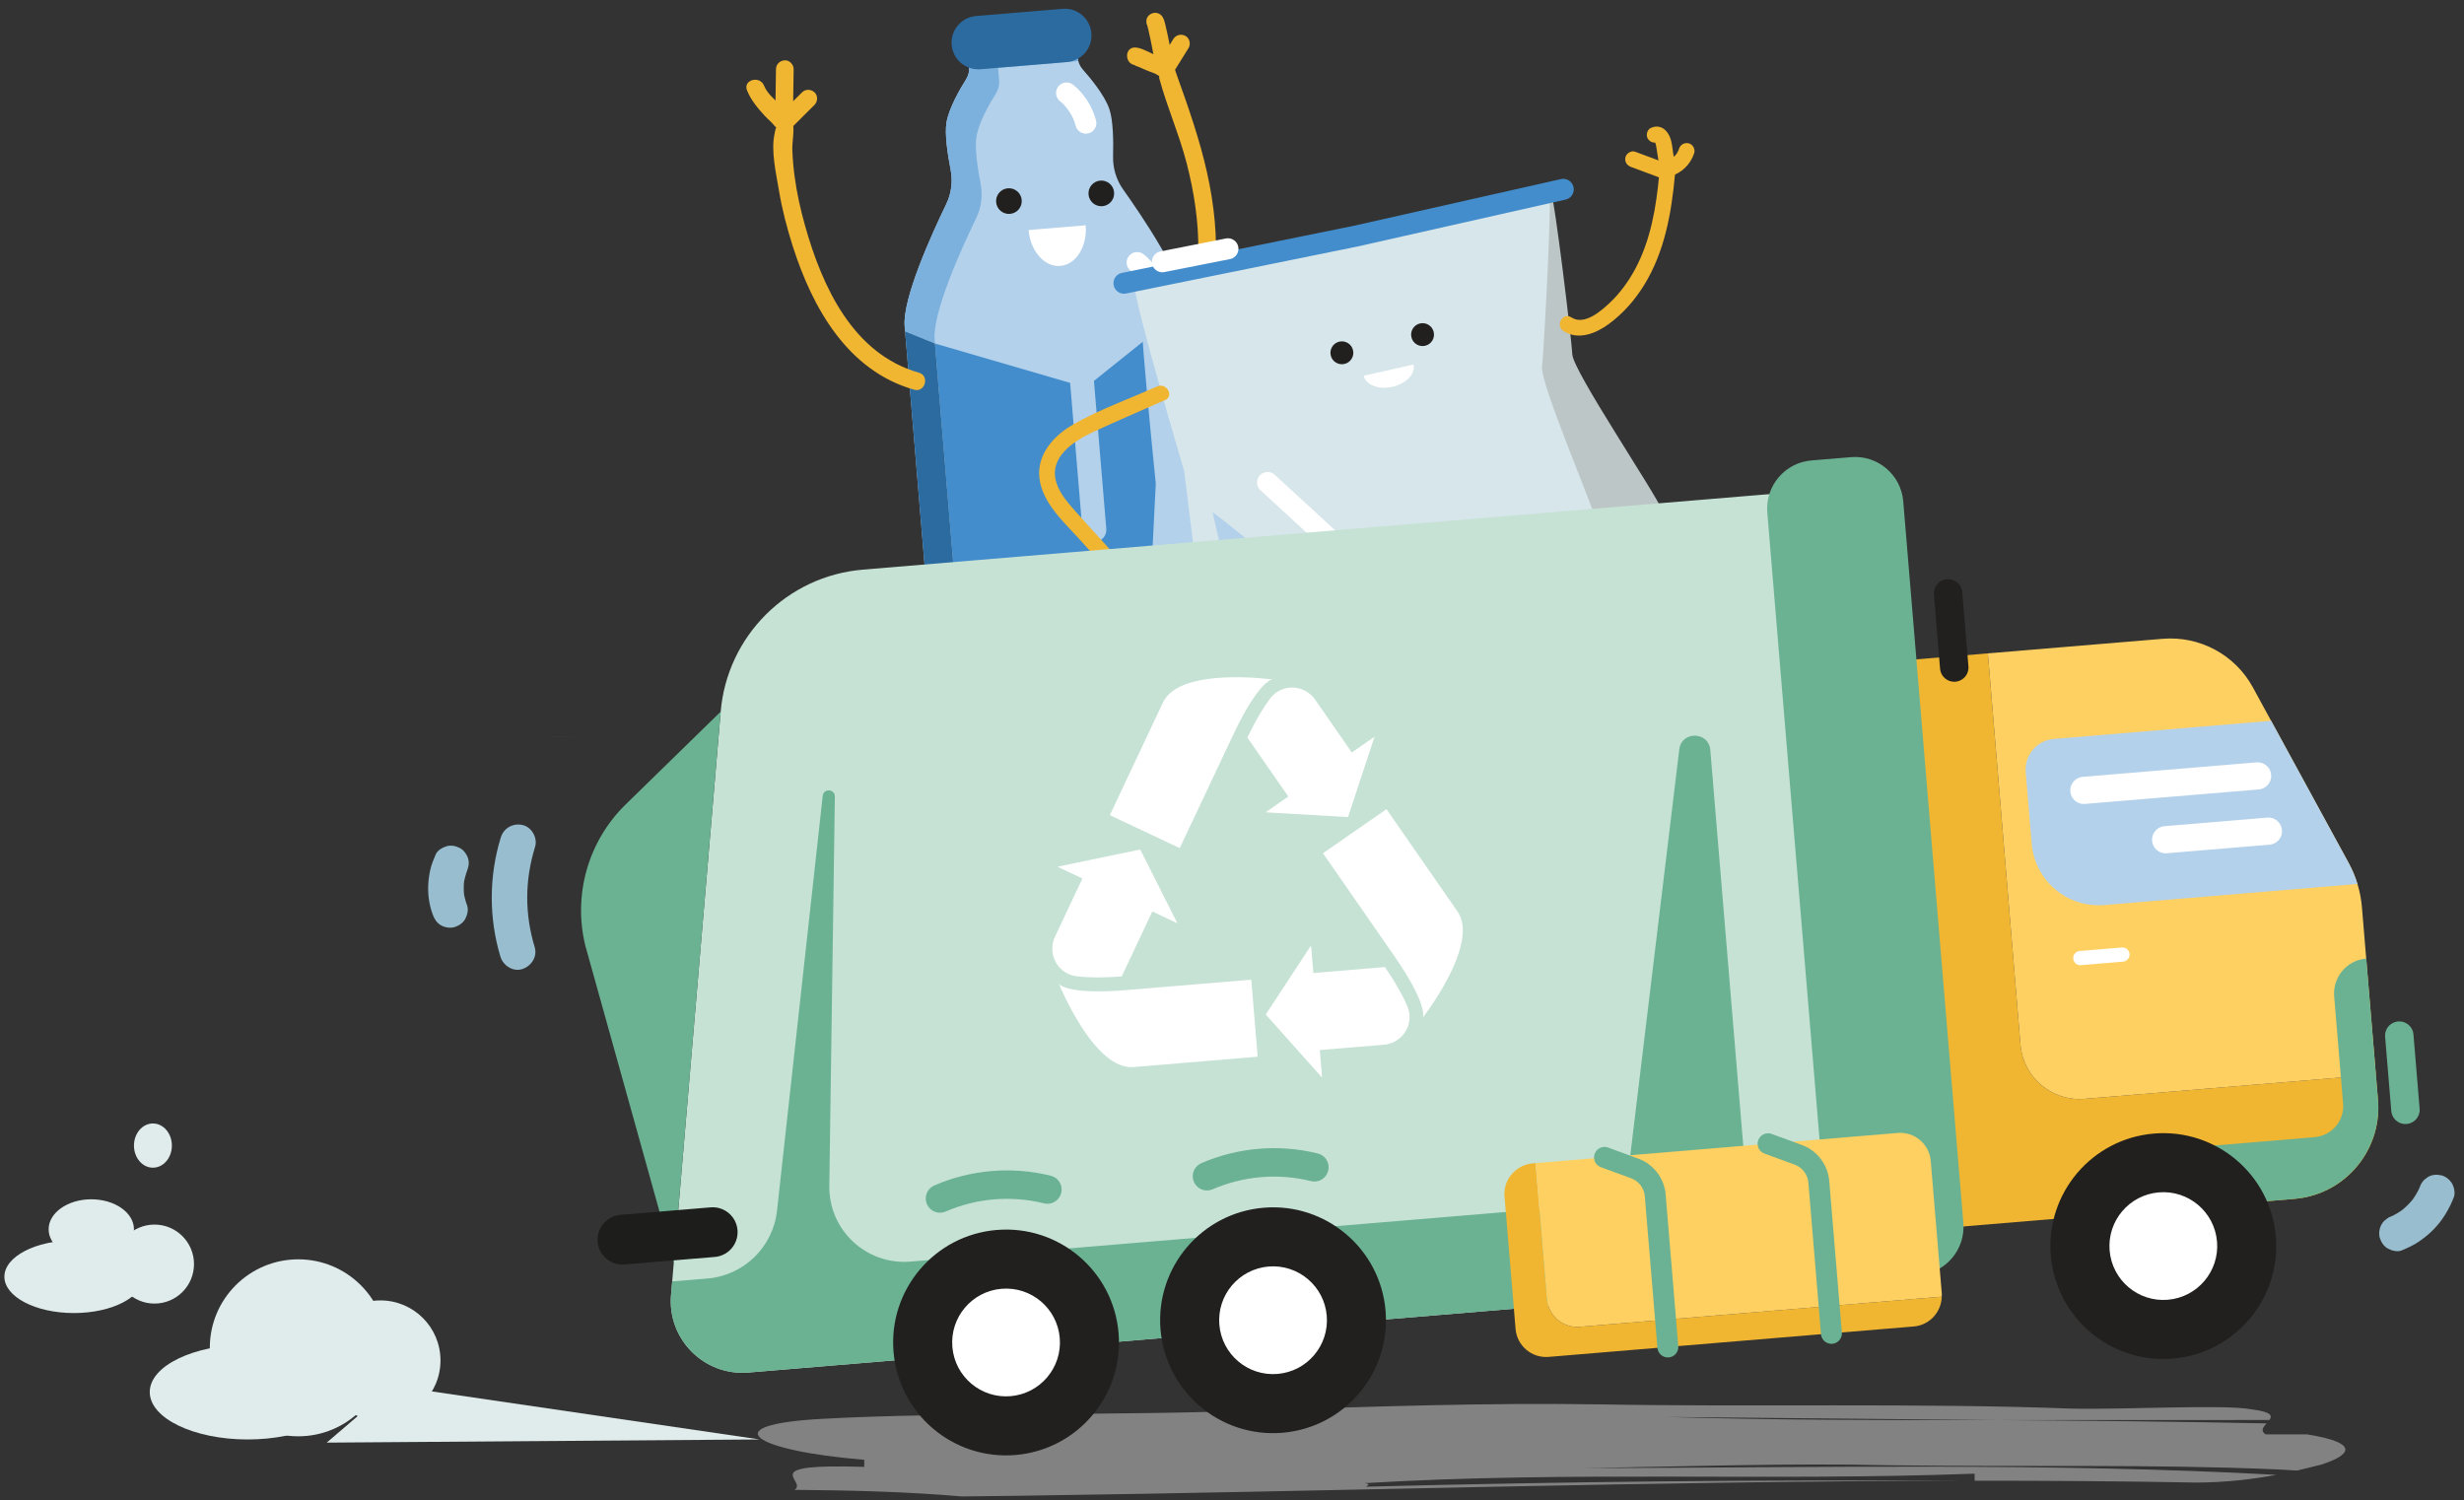 <?xml version="1.0" encoding="UTF-8"?> <svg xmlns="http://www.w3.org/2000/svg" width="519" height="316" viewBox="0 0 519 316"><rect x="0" y="0" width="519" height="316" fill="#333333" stroke="none"/><path id="--79" fill="#f2bd48" stroke="none" opacity="0.2" d="M 113.21 155.069 C 116.626 155.152 120.125 155.277 123.667 155.444 C 120 155.319 116.501 155.194 113.21 155.069"></path><path id="--78" fill="#c6c6c6" stroke="none" opacity="0.54" style="mix-blend-mode:multiply" d="M 483.862 309.759 C 482.424 309.679 480.983 309.596 479.583 309.517 C 453.32 308.392 427.031 309.021 397.81 308.65 C 377.35 308.159 353.982 308.921 333.531 309.259 C 382.008 309.146 432.981 308.075 479.479 310.671 C 474.784 311.533 469.168 312.271 462.631 312.295 C 446.895 311.996 431.352 311.9 415.933 311.908 C 415.929 311.533 415.92 310.792 415.916 310.421 C 372.126 312.042 331.168 309.792 287.362 312.421 C 288.924 312.595 288.007 312.917 287.687 313.166 L 287.378 313.17 L 287.687 313.166 C 287.399 313.383 287.582 313.545 290.307 313.495 C 287.582 313.545 287.399 313.383 287.687 313.166 C 330.806 312.058 371.13 311.679 414.17 311.912 C 347.333 311.979 282.904 314.145 214.288 315.079 C 211.363 315.112 205.51 315.183 202.581 315.216 C 190.849 314.204 179.142 313.929 167.352 313.829 C 170.289 311.929 158.628 308.242 182.042 308.992 C 182.042 308.617 182.038 307.867 182.038 307.492 C 158.574 305.601 150.179 300.089 173.289 298.868 C 199.427 297.41 234.518 298.314 266.635 297.027 C 290.007 296.256 313.383 295.464 336.772 295.823 C 368.947 296.41 404.034 295.494 436.226 296.714 C 447.933 296.969 468.422 295.769 474.284 296.877 C 478.491 297.423 478.658 298.222 478.012 299.114 C 458.769 299.118 439.646 299.126 420.649 299.135 C 397.652 298.914 374.65 298.697 350.895 298.472 C 373.634 299.139 396.968 299.176 420.649 299.135 C 439.559 299.264 458.49 299.443 477.412 299.831 C 476.721 300.593 476.054 301.389 477.208 302.135 C 477.208 302.135 483.053 302.143 485.978 302.147 C 497.672 304.047 494.714 306.663 488.886 308.529 C 487.349 308.904 485.62 309.329 483.862 309.759"></path><path id="--77" fill="#b3d1eb" stroke="none" d="M 236.568 39.904 C 235.114 37.858 234.381 35.392 234.452 32.884 C 234.535 29.709 234.477 25.344 233.668 22.973 C 232.669 20.036 229.644 16.407 228.086 14.657 C 227.461 13.962 227.086 13.083 227.011 12.149 L 226.786 9.45 L 216.337 10.316 L 214.358 10.483 L 203.914 11.354 L 204.139 14.053 C 204.214 14.986 203.993 15.916 203.493 16.707 C 202.243 18.69 199.86 22.773 199.36 25.831 C 198.956 28.306 199.619 32.617 200.231 35.738 C 200.714 38.2 200.398 40.75 199.302 43.008 C 196.194 49.428 190.07 62.922 190.553 68.713 C 190.82 71.938 197.031 146.49 197.031 146.49 C 197.031 146.49 197.806 149.819 203.893 149.311 C 207.318 149.028 215.579 148.34 222.157 147.79 C 227.273 147.365 231.369 147.024 231.369 147.024 C 237.947 146.474 246.209 145.786 249.633 145.503 C 255.72 144.995 255.932 141.583 255.932 141.583 C 255.932 141.583 249.721 67.03 249.454 63.805 C 248.971 58.014 240.697 45.72 236.568 39.904"></path><path id="--76" fill="#21201f" stroke="none" d="M 215.206 42.134 C 215.331 43.621 214.223 44.929 212.735 45.054 C 211.248 45.175 209.94 44.071 209.819 42.584 C 209.694 41.096 210.798 39.788 212.285 39.663 C 213.777 39.542 215.081 40.646 215.206 42.134"></path><path id="--75" fill="#21201f" stroke="none" d="M 234.668 40.512 C 234.793 42 233.685 43.308 232.198 43.433 C 230.711 43.553 229.402 42.449 229.281 40.962 C 229.157 39.475 230.261 38.167 231.748 38.042 C 233.239 37.917 234.543 39.025 234.668 40.512"></path><path id="--74" fill="#ffffff" stroke="none" d="M 223.338 56.016 C 226.658 55.741 229.049 51.904 228.679 47.451 L 216.655 48.455 C 217.026 52.908 220.017 56.291 223.338 56.016"></path><path id="--73" fill="#438dcc" stroke="none" d="M 249.544 64.905 L 230.426 80.228 L 230.421 80.228 L 233.021 111.403 C 233.133 112.79 232.104 114.007 230.721 114.123 C 229.334 114.236 228.117 113.207 228.001 111.824 L 225.405 80.644 L 225.389 80.649 L 196.926 72.362 C 197.451 78.661 200.879 119.785 202.5 139.241 L 255.368 134.837 Z"></path><path id="--72" fill="#f0b531" stroke="none" d="M 197.031 146.489 C 197.031 146.489 197.773 149.601 203.339 149.338 C 203.293 148.776 202.972 144.935 202.497 139.244 L 196.469 139.744 C 196.819 143.931 197.031 146.489 197.031 146.489"></path><path id="--71" fill="#7cb1dd" stroke="none" d="M 196.866 71.641 C 196.383 65.85 202.507 52.36 205.62 45.936 C 206.711 43.678 207.028 41.128 206.544 38.666 C 205.936 35.546 205.274 31.234 205.678 28.759 C 206.178 25.701 208.557 21.619 209.806 19.635 C 210.306 18.844 210.531 17.915 210.452 16.981 L 210.227 14.282 L 220.672 13.411 L 222.651 13.249 L 227.133 12.874 C 227.075 12.636 227.029 12.395 227.008 12.149 L 226.783 9.449 L 216.339 10.316 L 214.36 10.482 L 203.911 11.353 L 204.136 14.053 C 204.216 14.986 203.991 15.915 203.491 16.707 C 202.245 18.69 199.862 22.772 199.362 25.831 C 198.958 28.305 199.62 32.617 200.229 35.738 C 200.712 38.2 200.399 40.749 199.304 43.007 C 196.192 49.427 190.072 62.922 190.551 68.713 C 190.567 68.883 190.596 69.262 190.642 69.812 L 196.925 72.362 C 196.9 72.02 196.879 71.77 196.866 71.641"></path><path id="--70" fill="#2b6ba0" stroke="none" d="M 190.643 69.812 L 196.468 139.745 L 202.5 139.241 C 200.876 119.785 197.451 78.661 196.926 72.362 Z"></path><path id="--69" fill="#2b6ba0" stroke="none" d="M 224.742 13.073 L 206.528 14.589 C 203.429 14.847 200.708 12.548 200.45 9.448 C 200.191 6.353 202.495 3.632 205.591 3.374 L 223.809 1.857 C 226.905 1.599 229.625 3.899 229.884 6.998 C 230.142 10.094 227.838 12.814 224.742 13.073"></path><path id="--68" fill="#f0b531" stroke="none" d="M 157.346 19.033 C 158.171 21.104 159.629 22.808 161.12 24.437 C 161.762 25.132 162.595 25.778 163.157 26.532 C 163.278 26.698 163.662 26.882 163.712 27.07 C 163.462 26.149 163.187 28.028 163.157 28.157 C 162.345 31.723 163.478 36.547 164.07 40.114 C 164.736 44.105 165.757 48.03 166.986 51.883 C 171.14 64.885 178.551 78.13 192.562 82.092 C 194.87 82.746 195.857 79.154 193.549 78.5 C 179.66 74.572 173.177 60.357 169.582 47.575 C 168.611 44.134 167.832 40.635 167.361 37.093 C 167.119 35.273 166.961 33.444 166.894 31.606 C 166.832 29.861 167.361 27.524 167.003 25.857 C 166.336 22.783 162.141 21.066 160.937 18.042 C 160.058 15.842 156.458 16.804 157.346 19.033"></path><path id="--67" fill="#f0b531" stroke="none" d="M 163.445 14.569 C 163.395 17.861 163.349 21.148 163.299 24.439 C 163.29 24.91 163.286 25.385 163.278 25.86 C 163.253 27.48 165.328 28.301 166.457 27.176 C 168.161 25.476 169.865 23.781 171.568 22.085 C 172.26 21.394 172.31 20.131 171.568 19.452 C 170.823 18.769 169.673 18.715 168.935 19.452 C 167.232 21.148 165.528 22.844 163.824 24.543 L 167.002 25.86 C 167.048 22.568 167.098 19.277 167.148 15.99 C 167.152 15.515 167.161 15.044 167.169 14.569 C 167.182 13.594 166.302 12.661 165.307 12.707 C 164.286 12.753 163.461 13.524 163.445 14.569"></path><path id="--66" fill="#f0b531" stroke="none" d="M 239.19 13.731 C 238.553 13.685 239.653 14.002 239.869 14.102 C 240.528 14.415 241.215 14.677 241.886 14.969 C 242.511 15.24 243.315 15.443 243.869 15.835 C 244.723 16.448 243.923 15.523 244.21 16.598 C 245.831 22.588 248.381 28.321 249.943 34.354 C 253.138 46.702 253.684 59.205 248.839 71.191 C 247.939 73.415 251.539 74.378 252.43 72.182 C 257.809 58.875 256.742 44.769 252.943 31.183 C 251.98 27.733 250.864 24.326 249.693 20.943 C 249.077 19.16 248.439 17.381 247.802 15.606 C 247.443 14.606 247.248 13.56 246.373 12.898 C 245.406 12.161 243.84 11.781 242.727 11.306 C 241.632 10.836 240.407 10.094 239.19 10.007 C 236.799 9.84 236.807 13.564 239.19 13.731"></path><path id="--65" fill="#f0b531" stroke="none" d="M 242.81 6.352 C 242.435 6.248 241.889 5.819 241.744 5.552 C 241.823 5.694 241.577 5.052 241.598 5.202 C 241.606 5.285 241.656 5.377 241.677 5.46 C 241.756 5.719 241.819 5.985 241.881 6.248 C 242.073 7.039 242.239 7.839 242.402 8.635 C 242.756 10.36 243.089 12.084 243.414 13.813 C 243.489 14.209 243.564 14.605 243.639 15.001 C 243.768 15.713 244.518 16.242 245.185 16.334 C 245.931 16.434 246.643 16.084 247.039 15.442 C 248.147 13.663 249.251 11.885 250.355 10.105 C 250.867 9.276 250.559 8.018 249.684 7.556 C 248.772 7.076 247.685 7.339 247.139 8.226 C 246.035 10.005 244.931 11.784 243.827 13.563 C 244.96 13.713 246.093 13.859 247.23 14.009 C 246.681 11.043 246.156 8.06 245.443 5.127 C 245.206 4.148 244.914 3.069 243.802 2.76 C 242.864 2.502 241.731 3.081 241.51 4.06 C 241.285 5.048 241.806 6.073 242.81 6.352"></path><path id="--64" fill="none" stroke="#ffffff" stroke-width="4.429" stroke-linecap="round" stroke-linejoin="round" d="M 239.521 55.307 C 239.521 55.307 242.487 57.473 243.578 61.656"></path><path id="--63" fill="none" stroke="#ffffff" stroke-width="4.429" stroke-linecap="round" stroke-linejoin="round" d="M 224.658 19.587 C 224.658 19.587 227.625 21.753 228.716 25.936"></path><path id="--62" fill="#b3d1eb" stroke="none" d="M 326.374 40.912 C 326.84 42.249 325.232 73.416 324.811 77.22 C 324.391 81.023 336.231 108.032 337.247 112.749 C 338.264 117.465 323.337 138.503 272.881 143.332 C 267.14 143.882 241.318 144.265 241.318 144.265 L 243.447 101.837 C 243.447 101.837 239.451 63.188 240.243 60.33 C 241.03 57.472 285.987 50.015 285.987 50.015 Z"></path><path id="--61" fill="#e0ebeb" stroke="none" opacity="0.8" d="M 326.693 40.467 C 327.414 41.716 330.984 71.071 331.184 74.658 C 331.384 78.245 348.457 103.454 350.327 107.875 C 352.202 112.295 339.995 132.351 287.531 137.771 C 281.561 138.387 254.356 139.196 254.356 139.196 L 249.428 99.234 C 249.428 99.234 238.671 62.935 239.021 60.23 C 239.371 57.527 285.586 49.732 285.586 49.732 Z"></path><path id="--60" fill="none" stroke="#438dcc" stroke-width="4.429" stroke-linecap="round" stroke-linejoin="round" d="M 329.271 39.885 L 285.585 49.734 L 236.749 59.654"></path><path id="--59" fill="#21201f" stroke="none" d="M 297.286 71.014 C 297.578 72.314 298.869 73.131 300.169 72.835 C 301.469 72.543 302.286 71.252 301.99 69.952 C 301.698 68.656 300.407 67.84 299.107 68.131 C 297.811 68.423 296.995 69.715 297.286 71.014"></path><path id="--58" fill="#21201f" stroke="none" d="M 280.293 74.845 C 280.584 76.145 281.876 76.962 283.175 76.666 C 284.475 76.374 285.292 75.083 284.996 73.783 C 284.704 72.487 283.413 71.671 282.113 71.963 C 280.817 72.254 280.001 73.546 280.293 74.845"></path><path id="--57" fill="#ffffff" stroke="none" d="M 293.29 81.483 C 290.391 82.137 287.687 81.091 287.25 79.146 L 297.744 76.78 C 298.186 78.725 296.19 80.829 293.29 81.483"></path><path id="--56" fill="#b3d1eb" stroke="none" d="M 255.417 107.882 C 256.83 108.773 279.693 127.43 279.693 127.43 L 260.179 129.004 Z"></path><path id="--55" fill="none" stroke="#ffffff" stroke-width="4.429" stroke-linecap="round" stroke-linejoin="round" d="M 267.001 101.639 L 285.328 118.491"></path><path id="--54" fill="#f0b531" stroke="none" d="M 329.314 69.725 C 332.439 71.779 336.226 70.217 338.938 68.2 C 341.892 66.005 344.337 63.226 346.274 60.101 C 350.616 53.098 352.078 44.849 352.807 36.771 C 352.999 34.642 349.674 34.655 349.482 36.771 C 348.866 43.604 347.695 50.59 344.404 56.702 C 342.979 59.347 341.2 61.785 339.005 63.847 C 337.134 65.601 333.659 68.609 330.989 66.859 C 329.198 65.68 327.535 68.555 329.314 69.725"></path><path id="--53" fill="#f0b531" stroke="none" d="M 353.656 31.348 C 353.619 31.465 353.577 31.577 353.539 31.694 C 353.489 31.844 353.706 31.336 353.544 31.677 C 353.448 31.881 353.339 32.077 353.219 32.269 C 353.16 32.356 353.102 32.44 353.044 32.527 C 352.835 32.827 353.289 32.248 353.048 32.519 C 352.894 32.69 352.748 32.856 352.581 33.01 C 352.506 33.081 352.431 33.152 352.348 33.219 C 352.031 33.485 352.59 33.069 352.315 33.248 C 352.14 33.36 351.973 33.477 351.79 33.581 C 351.698 33.631 351.606 33.677 351.51 33.723 C 351.173 33.889 351.456 33.681 351.527 33.723 C 351.46 33.685 350.919 33.919 350.836 33.939 C 351.515 34.327 352.198 34.71 352.877 35.098 C 352.731 34.169 352.581 33.24 352.431 32.311 C 352.294 31.431 352.21 30.523 351.998 29.665 C 351.806 28.869 351.402 28.036 350.815 27.457 C 349.936 26.59 348.79 26.44 347.694 26.965 C 346.907 27.34 346.64 28.528 347.099 29.236 C 347.619 30.044 348.532 30.236 349.369 29.832 C 349.332 29.853 349.002 29.952 349.211 29.911 C 349.186 29.915 348.773 29.948 348.994 29.957 C 348.977 29.957 348.552 29.89 348.769 29.944 C 348.74 29.936 348.39 29.769 348.582 29.882 C 348.536 29.857 348.294 29.615 348.436 29.777 C 348.469 29.815 348.648 30.036 348.482 29.807 C 348.315 29.573 348.548 29.915 348.59 29.986 C 348.628 30.057 348.807 30.436 348.698 30.186 C 348.59 29.94 348.736 30.327 348.761 30.406 C 348.848 30.723 348.89 31.052 348.94 31.377 C 349.186 32.915 349.432 34.448 349.673 35.981 C 349.732 36.352 350.115 36.806 350.436 36.972 C 350.84 37.185 351.269 37.251 351.719 37.143 C 354.156 36.539 356.114 34.614 356.86 32.231 C 357.118 31.402 356.552 30.382 355.698 30.19 C 354.798 29.982 353.931 30.461 353.656 31.348"></path><path id="--52" fill="#f0b531" stroke="none" d="M 351.069 34.434 C 348.852 33.609 346.636 32.784 344.42 31.96 C 343.603 31.656 342.562 32.297 342.374 33.118 C 342.162 34.06 342.662 34.834 343.536 35.159 L 350.186 37.638 C 351.002 37.942 352.04 37.301 352.227 36.476 C 352.444 35.534 351.944 34.759 351.069 34.434"></path><path id="--51" fill="#f0b531" stroke="none" d="M 243.743 81.398 C 237.885 83.993 231.632 86.235 226.062 89.405 C 221.995 91.713 218.346 95.729 218.937 100.725 C 219.558 105.937 224.012 109.882 227.332 113.552 L 240.643 128.275 C 242.08 129.863 244.422 127.509 242.993 125.926 C 239.326 121.872 235.66 117.818 231.994 113.765 C 230.107 111.677 228.199 109.603 226.332 107.495 C 224.803 105.77 223.22 103.904 222.516 101.666 C 220.841 96.354 226.078 92.947 230.178 91.034 C 235.215 88.685 240.339 86.518 245.417 84.264 C 247.371 83.402 245.68 80.54 243.743 81.398"></path><path id="--50" fill="#f0b531" stroke="none" d="M 242.249 126.338 C 244.387 126.338 244.391 123.018 242.249 123.018 C 240.112 123.018 240.108 126.338 242.249 126.338"></path><path id="--49" fill="#f0b531" stroke="none" d="M 241.865 126.425 C 244.003 126.425 244.007 123.105 241.865 123.105 C 239.728 123.105 239.724 126.425 241.865 126.425"></path><path id="--48" fill="#f0b531" stroke="none" d="M 241.985 126.665 C 243.493 126.228 245.005 125.79 246.513 125.349 C 247.347 125.107 247.951 124.17 247.672 123.307 C 247.401 122.461 246.526 121.886 245.63 122.149 C 244.122 122.587 242.61 123.024 241.102 123.461 C 240.268 123.703 239.664 124.645 239.944 125.507 C 240.214 126.353 241.089 126.923 241.985 126.665"></path><path id="--47" fill="#f0b531" stroke="none" d="M 239.74 127.405 C 240.856 128.609 241.973 129.817 243.089 131.021 C 243.681 131.663 244.847 131.667 245.439 131.021 C 246.068 130.338 246.072 129.355 245.439 128.676 C 244.323 127.468 243.206 126.263 242.089 125.055 C 241.498 124.418 240.331 124.414 239.74 125.055 C 239.111 125.739 239.107 126.722 239.74 127.405"></path><path id="--46" fill="#f0b531" stroke="none" d="M 238.772 125.967 C 238.152 127.8 238.381 129.837 239.251 131.545 C 239.647 132.32 240.801 132.607 241.526 132.141 C 242.318 131.628 242.547 130.695 242.122 129.866 C 242.055 129.737 241.993 129.608 241.934 129.474 L 242.105 129.87 C 241.918 129.42 241.793 128.954 241.726 128.47 C 241.747 128.62 241.768 128.766 241.789 128.912 C 241.726 128.433 241.726 127.95 241.784 127.466 C 241.768 127.612 241.747 127.762 241.726 127.908 C 241.776 127.546 241.859 127.195 241.976 126.85 C 242.109 126.454 242.014 125.921 241.81 125.571 C 241.605 125.225 241.21 124.896 240.814 124.808 C 239.893 124.596 239.072 125.083 238.772 125.967"></path><path id="--45" fill="none" stroke="#ffffff" stroke-width="4.429" stroke-linecap="round" stroke-linejoin="round" d="M 258.642 52.405 L 244.839 55.138"></path><path id="--44" fill="#f0b531" stroke="none" d="M 425.58 220.068 L 418.71 137.628 L 418.489 137.649 L 397.634 139.386 L 407.587 258.842 L 483.306 252.534 C 492.647 251.755 499.858 244.431 500.837 235.449 C 500.966 234.245 500.996 233.008 500.891 231.754 L 500.442 226.354 L 439.053 231.47 C 432.184 232.041 426.151 226.938 425.58 220.068"></path><path id="--43" fill="#fed061" stroke="none" d="M 494.707 181.787 L 474.531 144.792 C 470.785 137.921 463.34 133.914 455.546 134.56 L 418.713 137.63 L 425.578 220.069 C 426.153 226.935 432.186 232.043 439.052 231.468 L 500.44 226.356 L 497.503 191.119 C 497.232 187.848 496.278 184.67 494.707 181.787"></path><path id="--42" fill="#c6e2d5" stroke="none" d="M 385.76 270.111 L 157.639 289.117 C 148.324 289.892 140.55 282.105 141.341 272.794 L 151.799 149.909 C 153.157 133.958 165.822 121.313 181.774 119.989 L 371.933 104.145 C 380.24 103.453 387.539 109.627 388.231 117.935 L 399.55 253.813 C 400.242 262.12 394.068 269.419 385.76 270.111"></path><path id="--41" fill="#6bb293" stroke="none" d="M 151.798 149.908 L 131.788 169.452 C 123.889 177.163 120.66 188.474 123.289 199.194 L 141.92 265.993 Z"></path><path id="--40" fill="#6bb293" stroke="none" d="M 174.681 249.799 L 175.848 167.792 C 175.869 166.163 173.469 166.013 173.29 167.634 L 163.662 255.04 C 162.816 262.693 156.675 268.671 149.005 269.313 L 141.586 269.929 L 141.344 272.792 C 140.552 282.103 148.326 289.893 157.638 289.115 L 385.759 270.113 C 394.07 269.417 400.244 262.122 399.553 253.815 L 399.107 248.474 L 191.771 265.751 C 182.48 266.521 174.548 259.118 174.681 249.799"></path><path id="--39" fill="#6bb293" stroke="none" d="M 353.71 157.854 L 343.162 245.264 C 342.912 247.331 344.62 249.105 346.694 248.935 L 364.405 247.455 C 366.213 247.306 367.558 245.718 367.404 243.91 L 360.247 157.975 C 359.918 154.034 354.185 153.926 353.71 157.854"></path><path id="--38" fill="#21201f" stroke="none" d="M 235.61 280.812 C 236.701 293.902 226.974 305.396 213.883 306.488 C 200.794 307.58 189.299 297.852 188.208 284.762 C 187.116 271.672 196.844 260.177 209.934 259.086 C 223.024 257.994 234.518 267.722 235.61 280.812"></path><path id="--37" fill="#6bb293" stroke="none" d="M 404.243 268.571 L 395.907 269.267 C 390.303 269.733 385.383 265.567 384.917 259.963 L 372.252 107.983 C 371.785 102.379 375.951 97.455 381.555 96.988 L 389.891 96.297 C 395.494 95.826 400.419 99.992 400.885 105.6 L 413.546 257.576 C 414.013 263.18 409.847 268.104 404.243 268.571"></path><path id="--36" fill="#ffffff" stroke="none" d="M 223.22 281.844 C 223.741 288.089 219.099 293.576 212.85 294.097 C 206.605 294.618 201.118 289.977 200.598 283.728 C 200.077 277.482 204.718 271.996 210.967 271.475 C 217.212 270.954 222.699 275.595 223.22 281.844"></path><path id="--35" fill="#21201f" stroke="none" d="M 291.848 276.127 C 292.939 289.217 283.211 300.711 270.121 301.803 C 257.031 302.894 245.537 293.167 244.445 280.076 C 243.354 266.987 253.082 255.492 266.172 254.401 C 279.262 253.309 290.756 263.037 291.848 276.127"></path><path id="--34" fill="#ffffff" stroke="none" d="M 279.458 277.159 C 279.978 283.404 275.337 288.891 269.088 289.411 C 262.843 289.932 257.356 285.291 256.836 279.042 C 256.315 272.797 260.956 267.31 267.205 266.789 C 273.45 266.269 278.937 270.914 279.458 277.159"></path><path id="--33" fill="#f0b531" stroke="none" d="M 325.823 273.591 L 323.498 245.687 C 323.477 245.458 323.485 245.229 323.489 245.003 L 322.794 245.062 C 321.806 245.141 320.902 245.462 320.098 245.928 C 318.015 247.145 316.686 249.461 316.903 252.027 L 319.228 279.928 C 319.523 283.482 322.64 286.119 326.193 285.823 L 403.109 279.416 C 406.037 279.174 408.316 276.999 408.87 274.262 C 408.945 273.896 408.983 273.516 408.999 273.137 L 332.788 279.486 C 329.239 279.782 326.118 277.141 325.823 273.591"></path><path id="--32" fill="#fed061" stroke="none" d="M 406.679 244.546 C 406.383 240.997 403.263 238.355 399.713 238.651 L 323.489 245 C 323.485 245.229 323.477 245.455 323.498 245.688 L 325.823 273.593 C 326.118 277.142 329.239 279.783 332.788 279.484 L 408.999 273.134 C 409.012 272.909 409.024 272.684 409.004 272.451 Z"></path><path id="--31" fill="none" stroke="#6ab293" stroke-width="4.408" stroke-linecap="round" stroke-linejoin="round" d="M 337.961 243.796 L 344.302 246.117 C 346.735 247.008 348.43 249.233 348.647 251.816 L 351.305 283.733"></path><path id="--30" fill="none" stroke="#6ab293" stroke-width="4.408" stroke-linecap="round" stroke-linejoin="round" d="M 372.416 240.926 L 378.757 243.247 C 381.19 244.138 382.886 246.363 383.102 248.946 L 385.76 280.863"></path><path id="--29" fill="#b3d1eb" stroke="none" d="M 494.707 181.787 L 478.376 151.836 L 432.59 155.653 C 429.032 155.948 426.387 159.073 426.683 162.631 L 427.937 177.696 C 428.586 185.499 435.44 191.294 443.239 190.644 L 496.557 186.203 C 496.09 184.674 495.474 183.195 494.707 181.787"></path><path id="--28" fill="none" stroke="#ffffff" stroke-width="5.72" stroke-linecap="round" stroke-linejoin="round" d="M 438.928 166.491 L 475.528 163.442"></path><path id="--27" fill="none" stroke="#ffffff" stroke-width="5.72" stroke-linecap="round" stroke-linejoin="round" d="M 456.153 176.882 L 477.804 175.078"></path><path id="--26" fill="#6bb293" stroke="none" d="M 498.403 201.916 L 498.403 201.916 C 494.337 202.253 491.317 205.824 491.654 209.89 L 493.533 232.449 C 493.837 236.062 491.15 239.236 487.538 239.536 L 459.458 241.877 L 460.508 254.434 L 483.305 252.534 C 491.275 251.868 497.67 246.427 499.991 239.27 L 500.024 239.27 C 500.103 239.028 500.157 238.778 500.224 238.532 C 500.228 238.515 500.236 238.499 500.241 238.478 L 500.241 238.478 C 500.828 236.349 501.082 234.087 500.891 231.754 Z"></path><path id="--25" fill="#21201f" stroke="none" d="M 479.37 260.504 C 480.461 273.594 470.734 285.089 457.644 286.18 C 444.554 287.272 433.059 277.544 431.968 264.454 C 430.876 251.364 440.604 239.869 453.694 238.778 C 466.784 237.687 478.278 247.414 479.37 260.504"></path><path id="--24" fill="#ffffff" stroke="none" d="M 466.979 261.536 C 467.5 267.781 462.859 273.268 456.61 273.789 C 450.365 274.31 444.878 269.669 444.357 263.419 C 443.837 257.174 448.478 251.688 454.727 251.167 C 460.972 250.646 466.459 255.291 466.979 261.536"></path><path id="--23" fill="none" stroke="#6ab293" stroke-width="5.991" stroke-linecap="round" stroke-linejoin="round" d="M 505.368 218.151 L 506.667 233.774"></path><path id="--22" fill="none" stroke="#21201f" stroke-width="5.991" stroke-linecap="round" stroke-linejoin="round" d="M 410.33 124.988 L 411.63 140.611"></path><path id="--21" fill="none" stroke="#ffffff" stroke-width="2.995" stroke-linecap="round" stroke-linejoin="round" d="M 438.182 201.812 L 447.06 201.075"></path><path id="--20" fill="#ffffff" stroke="none" d="M 237.39 208.546 C 224.542 209.617 223.055 207.255 223.055 207.255 C 223.055 207.255 230.433 225.465 238.74 224.773 L 264.912 222.59 L 263.558 206.367 Z"></path><path id="--19" fill="#ffffff" stroke="none" d="M 247.993 194.482 L 240.173 178.943 L 222.717 182.567 L 227.991 185.054 L 222.221 197.29 C 221.567 198.677 221.471 200.265 221.955 201.719 C 222.642 203.802 224.45 205.327 226.621 205.622 C 228.637 205.897 231.682 206.014 236.269 205.677 L 242.719 191.995 Z"></path><path id="--18" fill="#ffffff" stroke="none" d="M 259.694 154.898 C 265.189 143.237 267.98 143.129 267.98 143.129 C 267.98 143.129 248.52 140.417 244.967 147.958 L 233.768 171.708 L 248.495 178.649 Z"></path><path id="--17" fill="#ffffff" stroke="none" d="M 266.572 171.113 L 283.941 172.112 L 289.528 155.181 L 284.737 158.506 L 277.025 147.39 C 276.15 146.128 274.825 145.253 273.325 144.941 C 271.176 144.499 268.955 145.299 267.609 147.036 C 266.364 148.64 264.739 151.219 262.739 155.364 L 271.363 167.788 Z"></path><path id="--16" fill="#ffffff" stroke="none" d="M 293.635 201.303 C 300.984 211.894 299.68 214.364 299.68 214.364 C 299.68 214.364 311.766 198.866 307.012 192.021 L 292.039 170.445 L 278.662 179.731 Z"></path><path id="--15" fill="#ffffff" stroke="none" d="M 276.154 199.153 L 266.605 213.692 L 278.475 226.999 L 277.992 221.187 L 291.473 220.067 C 293.002 219.938 294.423 219.229 295.443 218.083 C 296.902 216.446 297.318 214.122 296.489 212.088 C 295.718 210.209 294.298 207.514 291.711 203.706 L 276.638 204.96 Z"></path><path id="--14" fill="none" stroke="#6ab293" stroke-width="5.991" stroke-linecap="round" stroke-linejoin="round" d="M 254.23 247.767 L 254.23 247.767 C 261.362 244.684 269.307 244.021 276.852 245.884 L 276.852 245.884"></path><path id="--13" fill="none" stroke="#6ab293" stroke-width="5.991" stroke-linecap="round" stroke-linejoin="round" d="M 197.992 252.452 L 197.992 252.452 C 205.124 249.369 213.069 248.707 220.614 250.569"></path><path id="--12" fill="none" stroke="#1d1d1b" stroke-width="10.482" stroke-linecap="round" stroke-linejoin="round" d="M 150.12 259.546 L 131.106 261.13"></path><path id="--11" fill="#e0ebeb" stroke="none" d="M 160.009 303.213 L 82.798 291.898 L 68.821 303.88 Z"></path><path id="--10" fill="#e0ebeb" stroke="none" d="M 81.466 283.91 C 81.466 294.205 73.121 302.55 62.827 302.55 C 52.536 302.55 44.191 294.205 44.191 283.91 C 44.191 273.616 52.536 265.271 62.827 265.271 C 73.121 265.271 81.466 273.616 81.466 283.91"></path><path id="--9" fill="#e0ebeb" stroke="none" d="M 67.488 286.573 C 67.488 293.56 73.15 299.221 80.136 299.221 C 87.119 299.221 92.781 293.56 92.781 286.573 C 92.781 279.586 87.119 273.925 80.136 273.925 C 73.15 273.925 67.488 279.586 67.488 286.573"></path><path id="--8" fill="#e0ebeb" stroke="none" d="M 72.813 293.229 C 72.813 298.745 63.576 303.216 52.178 303.216 C 40.784 303.216 31.543 298.745 31.543 293.229 C 31.543 287.713 40.784 283.243 52.178 283.243 C 63.576 283.243 72.813 287.713 72.813 293.229"></path><path id="--7" fill="#e0ebeb" stroke="none" d="M 40.863 266.271 C 40.863 270.867 37.139 274.591 32.543 274.591 C 27.948 274.591 24.224 270.867 24.224 266.271 C 24.224 261.676 27.948 257.952 32.543 257.952 C 37.139 257.952 40.863 261.676 40.863 266.271"></path><path id="--6" fill="#e0ebeb" stroke="none" d="M 28.216 258.949 C 28.216 262.441 24.191 265.274 19.23 265.274 C 14.268 265.274 10.243 262.441 10.243 258.949 C 10.243 255.458 14.268 252.625 19.23 252.625 C 24.191 252.625 28.216 255.458 28.216 258.949"></path><path id="--5" fill="#e0ebeb" stroke="none" d="M 36.204 241.311 C 36.204 243.885 34.416 245.969 32.208 245.969 C 30.004 245.969 28.217 243.885 28.217 241.311 C 28.217 238.736 30.004 236.653 32.208 236.653 C 34.416 236.653 36.204 238.736 36.204 241.311"></path><path id="--4" fill="#e0ebeb" stroke="none" d="M 30.213 268.934 C 30.213 273.163 23.655 276.587 15.569 276.587 C 7.482 276.587 0.925 273.163 0.925 268.934 C 0.925 264.705 7.482 261.281 15.569 261.281 C 23.655 261.281 30.213 264.705 30.213 268.934"></path><path id="--3" fill="#97bdcf" stroke="none" d="M 105.484 176.405 C 102.971 184.529 102.946 193.374 105.404 201.515 C 105.971 203.39 108.054 204.764 110.012 204.131 C 111.904 203.519 113.233 201.531 112.628 199.523 C 110.504 192.499 110.529 185.429 112.703 178.397 C 113.283 176.526 112.02 174.231 110.091 173.789 C 108.058 173.327 106.104 174.402 105.484 176.405"></path><path id="--2" fill="#97bdcf" stroke="none" d="M 91.768 179.992 C 91.302 181.08 90.86 182.15 90.61 183.312 C 90.373 184.408 90.223 185.545 90.189 186.67 C 90.127 188.683 90.448 190.782 91.156 192.666 C 91.506 193.603 91.989 194.386 92.876 194.907 C 93.676 195.373 94.86 195.573 95.759 195.282 C 96.668 194.99 97.538 194.428 97.997 193.561 C 98.442 192.715 98.726 191.607 98.376 190.678 C 98.034 189.77 97.801 188.837 97.659 187.878 C 97.705 188.212 97.751 188.545 97.797 188.874 C 97.638 187.691 97.638 186.5 97.788 185.312 C 97.742 185.645 97.701 185.975 97.655 186.308 C 97.813 185.179 98.109 184.087 98.542 183.033 C 98.417 183.333 98.292 183.629 98.167 183.929 L 98.234 183.771 C 98.647 182.808 98.901 181.942 98.613 180.888 C 98.372 180.017 97.701 179.075 96.893 178.651 C 96.022 178.188 94.968 177.959 94.005 178.271 C 93.143 178.551 92.143 179.121 91.768 179.992"></path><path id="-" fill="#97bdcf" stroke="none" d="M 509.638 250.197 C 509.575 250.36 509.509 250.518 509.442 250.68 C 509.571 250.381 509.696 250.081 509.821 249.785 C 509.309 250.98 508.646 252.097 507.855 253.126 C 508.051 252.876 508.242 252.622 508.438 252.372 C 507.638 253.397 506.722 254.313 505.697 255.117 C 505.947 254.922 506.201 254.726 506.455 254.53 C 505.422 255.326 504.305 255.988 503.109 256.501 C 503.409 256.375 503.705 256.246 504.005 256.122 C 503.964 256.138 503.926 256.155 503.884 256.171 C 503.397 256.288 502.972 256.513 502.614 256.842 C 502.205 257.109 501.885 257.459 501.647 257.892 C 501.176 258.696 500.981 259.879 501.272 260.779 C 501.564 261.683 502.126 262.558 502.993 263.016 C 503.814 263.45 504.972 263.771 505.876 263.391 C 507.142 262.862 508.363 262.312 509.5 261.533 C 510.596 260.779 511.654 259.938 512.583 258.984 C 514.5 257.017 515.87 254.734 516.858 252.188 C 517.191 251.335 516.924 250.06 516.483 249.302 C 516.029 248.527 515.137 247.785 514.241 247.581 C 513.283 247.365 512.208 247.41 511.358 247.96 C 511.104 248.156 510.854 248.352 510.6 248.543 C 510.138 249.014 509.817 249.564 509.638 250.197"></path></svg> 